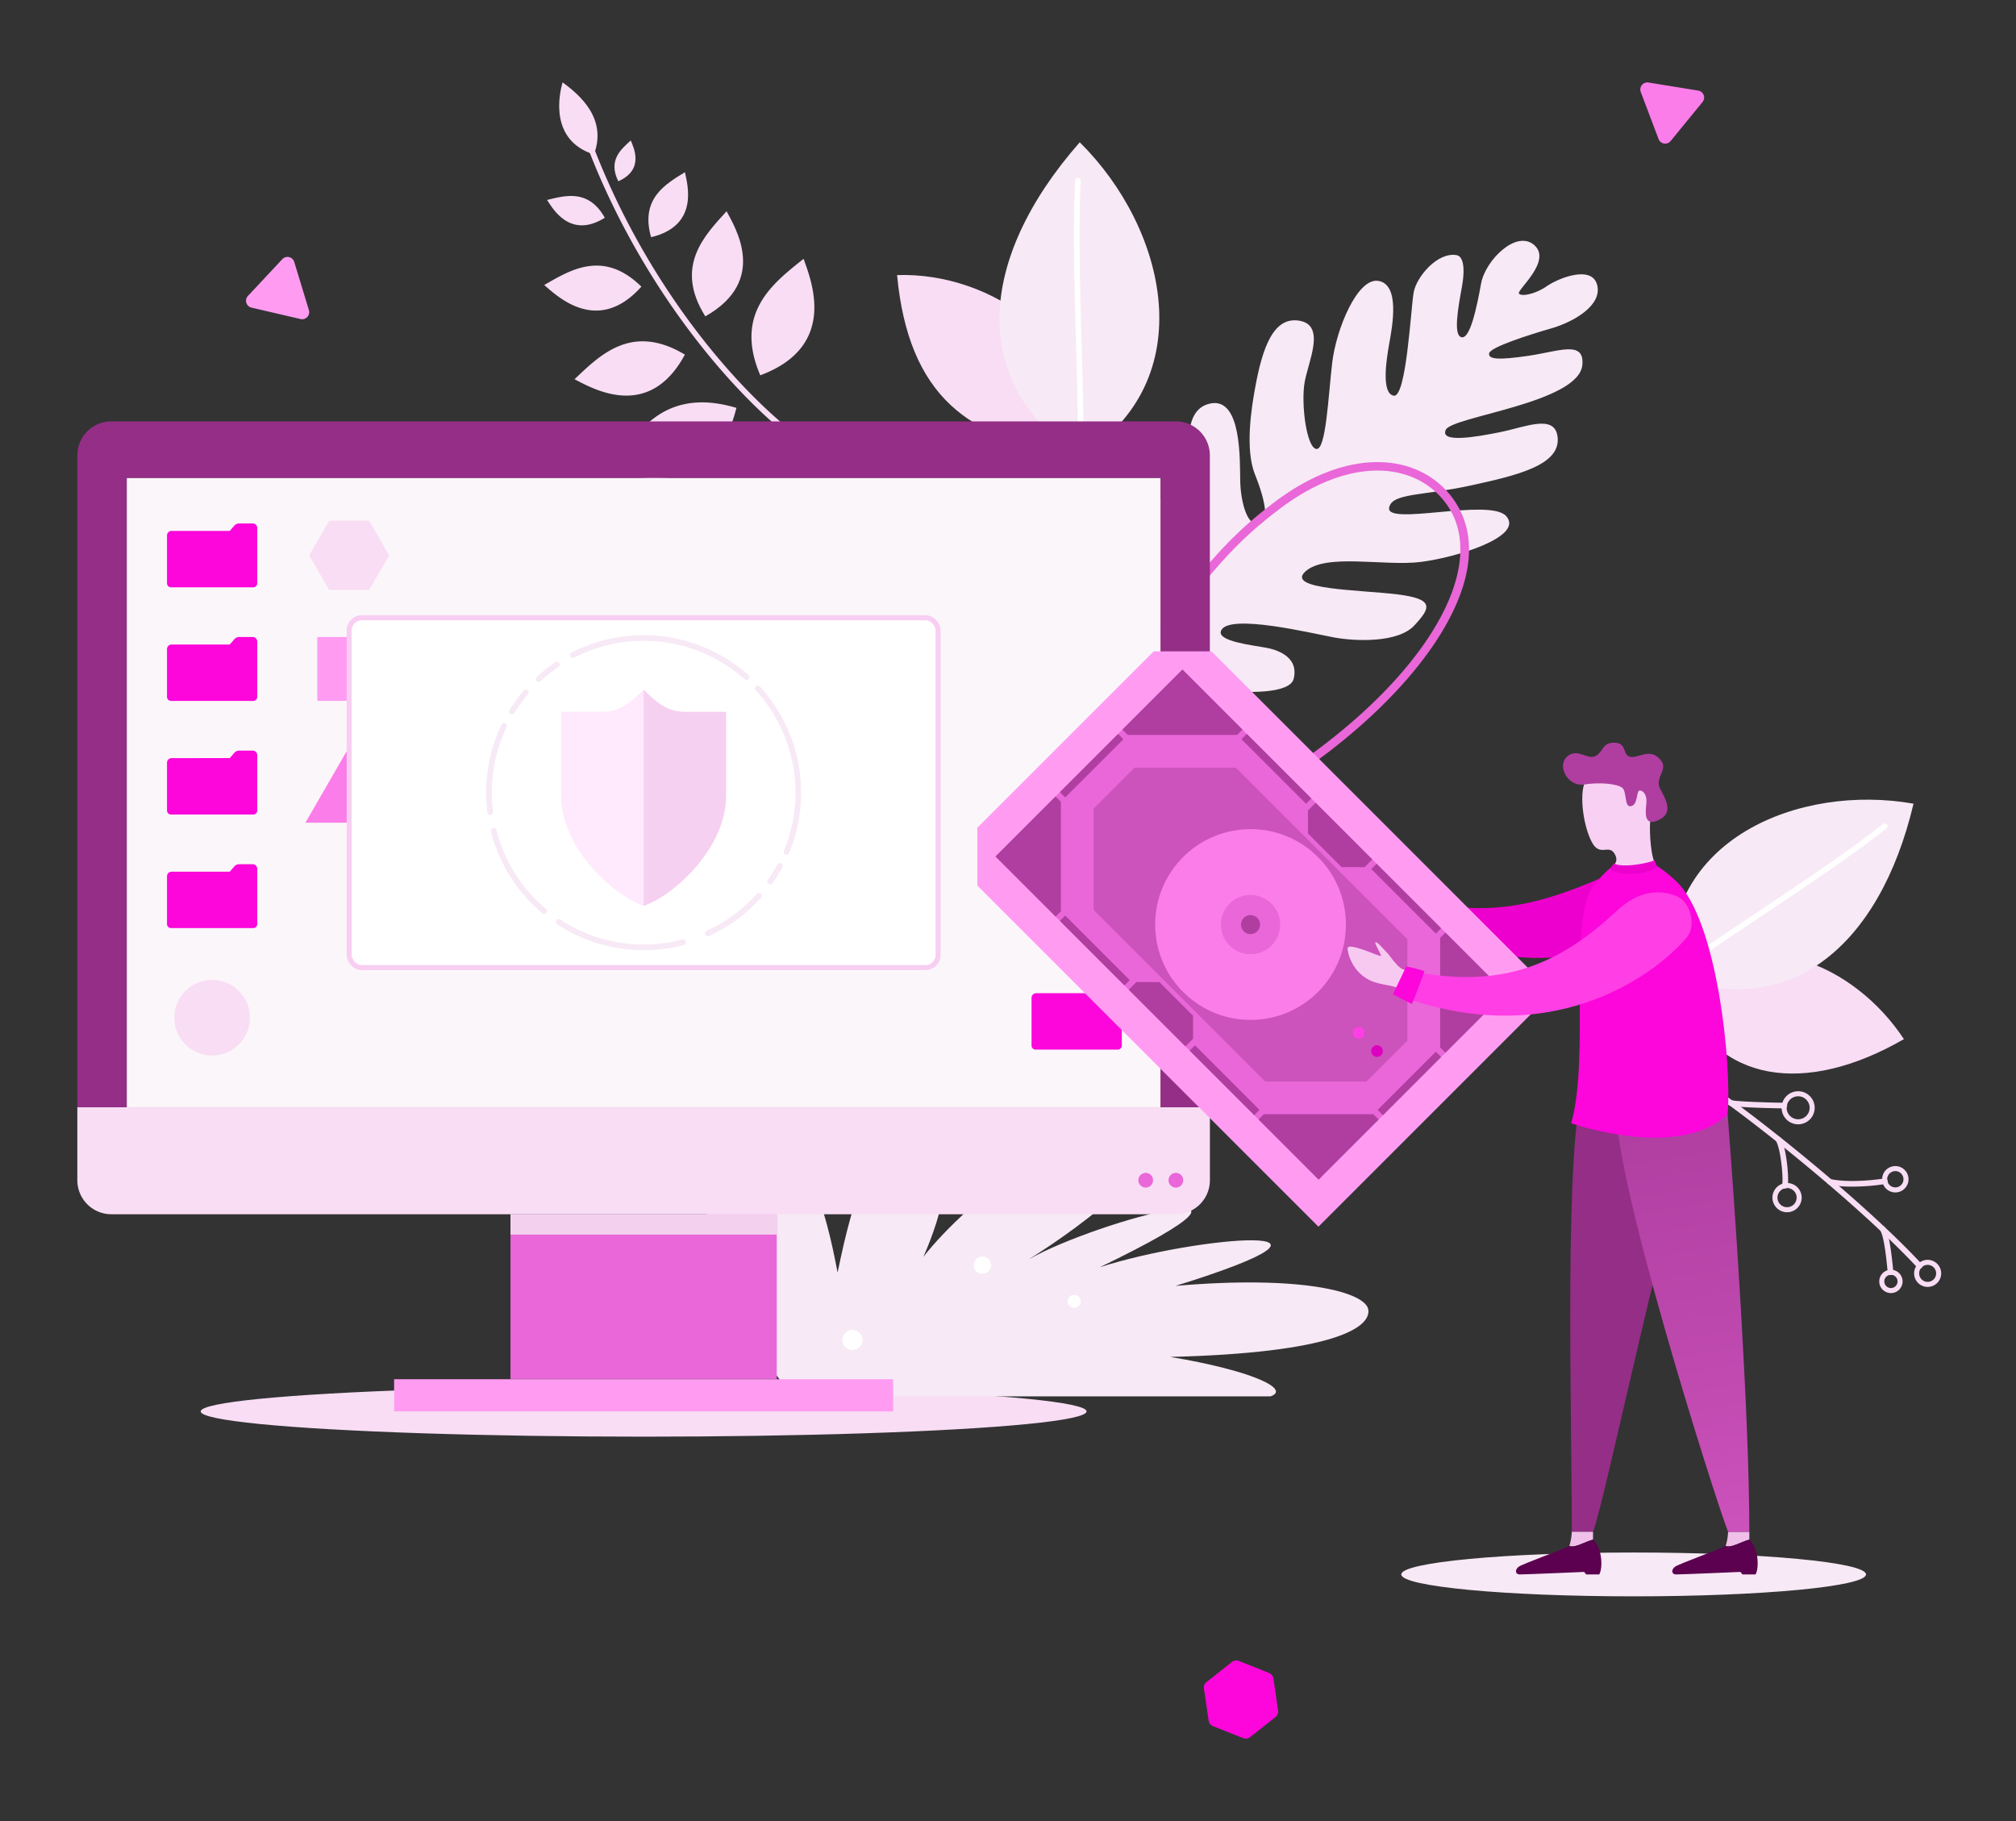 <svg xmlns="http://www.w3.org/2000/svg" viewBox="0 0 2000 1806.38" id="Manbackingupdatatoexternalharddrive"><rect x="0" y="0" width="2000" height="1806.38" fill="#333333" stroke="none"/><defs><linearGradient id="a" x1="1223.11" x2="1152.11" y1="1091.14" y2="1521.83" gradientTransform="matrix(-1 0 0 1 2878.74 0)" gradientUnits="userSpaceOnUse"><stop offset="0" stop-color="#af3ea0" class="stopColor423eaf svgShape"></stop><stop offset=".64" stop-color="#c04ab0" class="stopColor4e4ac0 svgShape"></stop><stop offset="1" stop-color="#cc52bc" class="stopColor5652cc svgShape"></stop></linearGradient></defs><g style="isolation:isolate" fill="#000000" class="color000000 svgShape"><g data-name="Secondary shapes" fill="#000000" class="color000000 svgShape"><ellipse cx="638.52" cy="1400.1" fill="#f8ddf4" rx="439.44" ry="25.04" class="colordde2f8 svgShape"></ellipse><path fill="#f7e9f5" d="M1851.21 1561.8c0-12-103.21-21.73-230.53-21.73s-230.53 9.73-230.53 21.73 103.21 21.74 230.53 21.74 230.53-9.73 230.53-21.74Z" class="colore9edf7 svgShape"></path><path fill="#f8ddf4" d="M589.24 153.27c13.25-35.61-13.88-59-31.12-71.55-3.23 11.2-13.62 57.28 31.12 71.55Z" class="colordde2f8 svgShape"></path><path fill="#f8ddf4" d="M780.69 430.23a2.82 2.82 0 0 1-1.77-.63c-33.57-27.32-69.74-66.6-101.82-110.72-38.07-52.3-70.24-111-93-169.85a2.81 2.81 0 0 1 5.23-2c50.48 130.35 132.87 229.2 193.15 278.25a2.8 2.8 0 0 1-1.77 5ZM730.57 404.59C657 382.72 629 431.59 606.06 468c23.01 5 101.81 28.69 124.51-63.41ZM679.44 351.77c-52.8-31.69-84.4.69-109.48 24.44 16.89 8.47 73.43 42.63 109.48-24.44ZM636.28 284.36c-37.75-37.11-70.66-16.41-96.4-1.61 12.41 10.48 52.79 50.4 96.4 1.61ZM600 216c-16.11-28.68-39.34-22-57.26-17.64 5.55 8.39 22.74 39.2 57.26 17.64ZM754.23 372.3c-26.62-62.24 13.37-91.81 43-115.57 6.68 19.67 35.43 86.35-43 115.57Z" class="colordde2f8 svgShape"></path><path fill="#f8ddf4" d="M699.7 313.81c-31-49.46-.93-80 21.11-104.25 8.35 15.85 41.8 68.82-21.11 104.25ZM645.92 235.29c-11-38.34 14.51-52.72 33.56-64.45 2.52 11.98 14.44 53.08-33.56 64.45ZM613.41 179.83c-10.42-20.78 2.68-31.74 12.33-40.5 2.71 6.61 13.95 28.86-12.33 40.5Z" class="colordde2f8 svgShape"></path><path fill="#f7e9f5" d="M1113.65 661.18c7.9 14.7 162.76 41.37 169.79 12.08 5.48-22.8-18.58-29.12-27.5-30.74-14-2.54-48.25-6.43-44.72-16.53 6.37-18.28 91.59 2.61 112.66 6.42s63 5.47 79.15-11.9 20.64-26.26-16.61-30.88-111.73-4.56-91.28-22.83 78.29-4.86 114.25-9.35 102.9-25.24 84.81-45.52c-16.19-18.13-119.42 10.12-116.09-8.3 2.66-14.72 33.49-11.69 80.1-21.86s90.51-20.24 87-48.49c-2.81-22.69-31.28-9.88-56.48-4.71s-60.57 11-54.41-2.23 131.82-26.59 135.46-64.25c2.41-24.91-23.49-13.53-53.16-9.18s-40.41 3.69-39.3-2.45 40.17-18.51 61.79-24.75 50.53-22.55 45.42-42.91-38.74-6.79-50 1.1-25.35 10.63-27.67 7.26 33-32.07 15.35-47.92-48.71 14.85-52.92 38.18-10.72 54.67-19.23 53.13-3.63-28.54.21-49.81.51-30.61-5.16-31.63c-18.91-3.42-39.85 21.38-42.66 36.93s-7.21 104.74-19.77 102.47-7.39-35.55-4.28-52.74 10.35-57.27-10.72-61.09-42.18 48.15-46.07 81.25-6.12 87.19-15.85 85.43-15.22-45.42-11.46-66.28 21-56.19-4.9-60.88-37 26.22-44.35 67.19c-3.1 17.12-10.32 59.56-.08 85.14 11.65 29.12 12.68 45.55 6 48.59-13.23 6.06-20.06-20.95-20.57-41.31s1.74-83.76-29.5-77.58-20 57.64-17.58 78.79 17.6 94.85 1.49 98.28-13.72-37.55-14.34-50.33-10.35-38.84-20.17-32-50.75 140.03-36.65 166.21Z" class="colore9edf7 svgShape"></path><path fill="#f8ddf4" d="M1666.67 986.17c35.83 88.71 124.52 100.91 222.13 44.64-48.34-73.59-150.8-121.12-222.13-44.64Z" class="colordde2f8 svgShape"></path><path fill="#f7e9f5" d="M1657.53 968c116.14 45.29 207-27.92 240.81-170.77C1785.36 777.3 1648.74 832 1657.53 968Z" class="colore9edf7 svgShape"></path><path fill="#ffffff" d="M1657.53 970.79a2.8 2.8 0 0 1-1.75-5c18.69-14.93 52-37.17 87.25-60.72 42.66-28.49 91-60.78 125.07-87.76a2.8 2.8 0 0 1 3.48 4.4c-34.24 27.11-82.69 59.47-125.43 88-35.16 23.48-68.37 45.66-86.87 60.44a2.8 2.8 0 0 1-1.75.64Z" class="colorffffff svgShape"></path><path fill="#f8ddf4" d="M1067.78 448.4c-107.2-9.32-166.64-57-177.83-175.51 92.97-3.34 200.12 67.27 177.83 175.51Z" class="colordde2f8 svgShape"></path><path fill="#f7e9f5" d="M1071.26 453.09c-110-72.39-102.49-195.42-.09-311.94 86.25 85.18 122.65 236.37.09 311.94Z" class="colore9edf7 svgShape"></path><path fill="#ffffff" d="M1071.26 455.89h-.16a2.81 2.81 0 0 1-2.64-3c1.42-25 .23-67.16-1-111.82-1.54-54.29-3.28-115.83-.85-161.91a2.8 2.8 0 0 1 5.6.29c-2.42 45.86-.68 107.28.85 161.46 1.27 44.78 2.46 87.07 1 112.3a2.8 2.8 0 0 1-2.8 2.68Z" class="colorffffff svgShape"></path><path fill="#f7e9f5" d="M790.6 1385.17c-40.32-26.49-139.69-221.74-61.57-259.57 74.05-35.87 97.54 116.85 101.94 136.69 15.44-75 35.63-147.68 85-134.45s0 119 0 119c45-57.3 157.17-145.5 208.22-119s-103.7 121.44-103.7 121.44c70.33-39.89 280.48-93.6 70.6 7.79 96.09-31.08 283.49-46.33 75.18 18.5 125.38-10.88 189 6.18 191.22 23.82s-34.49 42.61-196.57 46.66c80 13.22 120.17 31.94 99.55 39.12Z" class="colore9edf7 svgShape"></path><path fill="#ffffff" d="M1059.11 1290.93a6.51 6.51 0 1 1 6.51 6.51 6.51 6.51 0 0 1-6.51-6.51ZM835.66 1329.24a10 10 0 1 1 10 10 10 10 0 0 1-10-10ZM966.07 1255a8.56 8.56 0 1 1 8.56 8.55 8.55 8.55 0 0 1-8.56-8.55Z" class="colorffffff svgShape"></path><path fill="#f8ddf4" d="M1904.36 1258.53a2.82 2.82 0 0 1-2.06-.89c-62.89-67.82-193.72-171.17-237-195.08a2.8 2.8 0 0 1 2.71-4.91c43.57 24.08 175.19 128 238.39 196.18a2.79 2.79 0 0 1-2.05 4.7Z" class="colordde2f8 svgShape"></path><path fill="none" stroke="#f8ddf4" stroke-linecap="round" stroke-linejoin="round" stroke-width="5" d="M1910.4 1252.41a10.93 10.93 0 1 1-8.8 12.71 10.93 10.93 0 0 1 8.8-12.71ZM1878.4 1159.39a10.58 10.58 0 1 1-8.52 12.3 10.58 10.58 0 0 1 8.52-12.3ZM1770.74 1176.22a12 12 0 1 1-9.66 14 12 12 0 0 1 9.66-14ZM1781.39 1085.22a13.9 13.9 0 1 1-11.19 16.16 13.9 13.9 0 0 1 11.19-16.16ZM1874.3 1262.22a9.07 9.07 0 1 1-7.31 10.55 9.06 9.06 0 0 1 7.31-10.55Z" class="colorStrokedde2f8 svgStroke"></path><path fill="#f8ddf4" d="M1875.57 1264.89a2.81 2.81 0 0 1-2.78-2.47c-.15-1.3-.33-3.06-.55-5.14-1-9.81-3.1-30.24-6.87-36.63a2.8 2.8 0 0 1 4.83-2.85c4 6.87 6.06 23.69 7.62 38.91.21 2 .39 3.76.54 5a2.81 2.81 0 0 1-2.45 3.12ZM1837.76 1177.1a115.08 115.08 0 0 1-23.14-2 2.81 2.81 0 0 1 1.16-5.49c19.15 4.07 47.15.53 53.6-.64a2.8 2.8 0 0 1 1 5.52 206.83 206.83 0 0 1-32.62 2.61ZM1770.75 1179a3.15 3.15 0 0 1-.61-.06 2.8 2.8 0 0 1-2.13-3.34c1.38-6.28-1.29-35.48-6.11-43.79a2.8 2.8 0 0 1 4.85-2.81c5.56 9.6 8.32 40.6 6.73 47.81a2.81 2.81 0 0 1-2.73 2.19ZM1770.17 1099.49c-6.37 0-45.93-.8-53.77-2.65a2.8 2.8 0 0 1 1.28-5.46c6.47 1.53 42.3 2.49 52.5 2.51a2.8 2.8 0 1 1 0 5.6Z" class="colordde2f8 svgShape"></path><path fill="#ed00cd" d="M1641.92 920.71c13.38-7.6 15.8-32.27 4.32-42.4s-31-18.91-61.36-5.9c-79.22 34-128.11 36.86-213.57 12.13 0 0-7.52 16.05-11.49 23.3 148.29 69.51 237.27 38.35 282.1 12.87Z" class="colored9f00 svgShape"></path><path fill="#fc06db" d="M1358.61 906.4c3.08-5.35 13.57-23.6 14.17-25.11a126.59 126.59 0 0 1 17.77 5.86c-2 5-13.9 31.14-14.74 31.49-2-.92-11.81-6.92-16.06-9.55Z" class="colorfcba06 svgShape"></path><path fill="#e967d8" d="M1297.61 760a4.2 4.2 0 0 1-2.44-7.63c121.4-86.53 179.92-188.74 142.3-248.57-11.74-18.67-30.67-31.25-53.28-35.41-34.37-6.33-74.87 6.43-114 35.91-50.88 38.32-83.93 75.67-191.48 234.56a4.21 4.21 0 0 1-7-4.71c108.24-159.89 141.66-197.6 193.4-236.56 41.06-30.92 83.89-44.23 120.6-37.47 25 4.59 45.87 18.52 58.88 39.21 20.64 32.82 16.21 76.15-12.82 125.31-26.77 45.36-73.54 93.15-131.72 134.62a4.19 4.19 0 0 1-2.44.74ZM506.43 1204.52h264.16v163.44H506.43z" class="color6b67e9 svgShape"></path><path style="mix-blend-mode:multiply" fill="#f3d1ee" d="M506.43 1204.52h264.16v20.16H506.43z" class="colord1d7f3 svgShape"></path><path fill="#ff9cf2" d="M390.99 1368.17h495.06v31.93H390.99z" class="color9f9cff svgShape"></path><path fill="#f8ddf4" d="M1200.3 1098.37H76.73v72.4a33.74 33.74 0 0 0 33.74 33.75h1056.09a33.75 33.75 0 0 0 33.74-33.75Z" class="colordde2f8 svgShape"></path><path fill="#e967d8" d="M1159.27 1170.77a7.29 7.29 0 1 1 7.29 7.29 7.29 7.29 0 0 1-7.29-7.29ZM1129.32 1170.77a7.29 7.29 0 1 1 7.29 7.29 7.29 7.29 0 0 1-7.29-7.29Z" class="color6b67e9 svgShape"></path><path fill="#942e86" d="M1166.56 418H110.46a33.75 33.75 0 0 0-33.74 33.75v646.58h49.05V474.25h1025.48v624.12h49V451.79a33.75 33.75 0 0 0-33.69-33.79Z" class="color362e94 svgShape"></path><path fill="#fbf6fa" d="M125.78 474.25h1025.47v624.12H125.78z" class="colorf6f6fb svgShape"></path><path fill="#fc06db" d="m227.94 526.65 4.63-5.34a6.37 6.37 0 0 1 4.7-2.07h13.38a4.55 4.55 0 0 1 4.55 4.54v54.82a4 4 0 0 1-4 4h-81.52a4 4 0 0 1-4-4v-47.4a4.55 4.55 0 0 1 4.55-4.55ZM227.94 639.34l4.63-5.35a6.37 6.37 0 0 1 4.7-2.07h13.38a4.55 4.55 0 0 1 4.55 4.55v54.82a4 4 0 0 1-4 4h-81.52a4 4 0 0 1-4-4v-47.41a4.55 4.55 0 0 1 4.55-4.54ZM227.94 752l4.63-5.34a6.37 6.37 0 0 1 4.7-2.07h13.38a4.55 4.55 0 0 1 4.55 4.54V804a4 4 0 0 1-4 4h-81.52a4 4 0 0 1-4-4v-47.4a4.55 4.55 0 0 1 4.55-4.55ZM227.94 864.71l4.63-5.35a6.37 6.37 0 0 1 4.7-2.07h13.38a4.55 4.55 0 0 1 4.55 4.55v54.82a4 4 0 0 1-4 4h-81.52a4 4 0 0 1-4-4v-47.41a4.55 4.55 0 0 1 4.55-4.54ZM1085.65 985.24l4.64-5.34a6.35 6.35 0 0 1 4.69-2.07h13.38a4.55 4.55 0 0 1 4.55 4.54v54.82a4 4 0 0 1-4 4h-81.56a4 4 0 0 1-4-4v-47.4a4.55 4.55 0 0 1 4.55-4.55Z" class="colorfcba06 svgShape"></path><circle cx="210.46" cy="1009.49" r="37.51" fill="#f8ddf4" transform="rotate(-50.71 210.502 1009.538)" class="colordde2f8 svgShape"></circle><path fill="#f8ddf4" d="M366.23 516.55h-39.66l-19.83 34.35 19.83 34.35h39.66l19.83-34.35-19.83-34.35z" class="colordde2f8 svgShape"></path><path fill="#ff9cf2" d="M314.74 631.92h63.32v63.32h-63.32z" class="color9f9cff svgShape"></path><path fill="#fb7dea" d="m346.4 740.91-43.42 75.2h86.84l-43.42-75.2z" class="color807dfb svgShape"></path><rect width="584.23" height="347.03" x="346.4" y="612.79" fill="#ffffff" stroke="#f8cef2" stroke-miterlimit="10" stroke-width="5" rx="12.45" class="colorffffff svgShape colorStrokeced3f8 svgStroke"></rect><path fill="#ffe9fc" d="M638.51 684.09c-12.17 12.18-23.44 22-40.91 22h-40.91v83.28c0 51.7 51.29 98.75 81.82 109.2V684.09Z" class="colore9efff svgShape"></path><path fill="#f6d0f1" d="M679.42 706.12c-17 0-27.85-9-40.9-22v214.5c30.54-10.46 81.83-57.5 81.83-109.2v-83.3Z" class="colord0d4f6 svgShape"></path><path fill="#f7e9f5" d="M740.57 674.54a2.76 2.76 0 0 1-1.86-.71 150.75 150.75 0 0 0-169.1-21.5 2.8 2.8 0 1 1-2.57-5 156.37 156.37 0 0 1 175.4 22.3 2.8 2.8 0 0 1-1.87 4.89ZM534.5 676.33a2.81 2.81 0 0 1-1.9-4.87 158.2 158.2 0 0 1 18.32-14.54 2.8 2.8 0 1 1 3.15 4.64 152.72 152.72 0 0 0-17.67 14 2.79 2.79 0 0 1-1.9.77ZM507.86 708.63a2.74 2.74 0 0 1-1.47-.42 2.8 2.8 0 0 1-.91-3.85 157.31 157.31 0 0 1 14-19.26 2.8 2.8 0 1 1 4.26 3.63 152.51 152.51 0 0 0-13.51 18.57 2.8 2.8 0 0 1-2.37 1.33ZM486.29 808.39a2.8 2.8 0 0 1-2.78-2.46 158.39 158.39 0 0 1-1.22-19.62 154.74 154.74 0 0 1 15.26-67.43 2.8 2.8 0 1 1 5.05 2.42 149.25 149.25 0 0 0-14.71 65 153.2 153.2 0 0 0 1.18 18.93 2.8 2.8 0 0 1-2.43 3.12ZM539.88 906.63a2.81 2.81 0 0 1-1.8-.65 155.35 155.35 0 0 1-51-81.15 2.8 2.8 0 0 1 5.44-1.37 149.72 149.72 0 0 0 49.18 78.23 2.8 2.8 0 0 1-1.81 4.94ZM638.52 942.54a155.58 155.58 0 0 1-85.83-25.67 2.8 2.8 0 1 1 3.08-4.68A151.07 151.07 0 0 0 676.89 932a2.8 2.8 0 1 1 1.43 5.42 156.45 156.45 0 0 1-39.8 5.12ZM702.17 928.75a2.8 2.8 0 0 1-1.17-5.35 149.91 149.91 0 0 0 49.74-36.62 2.8 2.8 0 0 1 4.17 3.74 155.63 155.63 0 0 1-51.58 38 2.82 2.82 0 0 1-1.16.23ZM764.06 877.33a2.8 2.8 0 0 1-2.29-4.42 149.85 149.85 0 0 0 9.45-15.28 2.81 2.81 0 0 1 4.94 2.66 157.57 157.57 0 0 1-9.81 15.85 2.77 2.77 0 0 1-2.29 1.19ZM780.24 848a2.7 2.7 0 0 1-1.07-.22 2.79 2.79 0 0 1-1.51-3.66 150.85 150.85 0 0 0-27.9-159.36 2.8 2.8 0 0 1 4.14-3.76 156.4 156.4 0 0 1 28.93 165.29 2.8 2.8 0 0 1-2.59 1.71Z" class="colore9edf7 svgShape"></path><path fill="#ff9cf2" d="M1201.88 646.13h-57.35L969.55 821.1v57.35l338.43 338.42 232.32-232.32-338.42-338.42z" class="color9f9cff svgShape"></path><path fill="#e967d8" d="M1013.94 786.02h453.3v262.28h-453.3z" transform="rotate(45 1240.595 917.171)" class="color6b67e9 svgShape"></path><path fill="#cc52bc" d="m1355.65 1072.8 40.57-40.57v-100.5l-170.19-170.2h-100.51l-40.57 40.57v100.5l170.2 170.2h100.5z" class="color5652cc svgShape"></path><circle cx="1240.59" cy="917.16" r="94.63" fill="#fb7dea" transform="rotate(-6.99 1240.182 916.856)" class="color807dfb svgShape"></circle><circle cx="1240.59" cy="917.16" r="29.39" fill="#e967d8" transform="rotate(-52.27 1240.613 917.168)" class="color6b67e9 svgShape"></circle><circle cx="1240.59" cy="917.16" r="9.46" fill="#af3ea0" class="color423eaf svgShape"></circle><path fill="#af3ea0" d="m1227.38 729.03 5.27-5.27-59.6-59.59-59.6 59.59 5.27 5.27h108.66zM1052.46 903.96l-5.27 5.27-59.6-59.6 59.6-59.6 5.27 5.27v108.66zM1428.72 930.37l5.27-5.27 59.6 59.6-59.6 59.6-5.27-5.27V930.37zM1253.79 1105.29l-5.26 5.27 59.6 59.6 59.59-59.6-5.27-5.27h-108.66zM1297.61 826.79l33.35 33.36h22.85l7.61-7.62-56.2-56.2-7.61 7.61v22.85zM1150.22 974.18l33.35 33.35v22.85l-7.61 7.61-56.2-56.2 7.61-7.61h22.85z" class="color423eaf svgShape"></path><path fill="#af3ea0" d="M1079.23 718.71h7.45v81.64h-7.45z" transform="rotate(45 1082.951 759.533)" class="color423eaf svgShape"></path><path fill="#af3ea0" d="M1394.49 1033.98h7.45v81.64h-7.45z" transform="rotate(45 1398.217 1074.79)" class="color423eaf svgShape"></path><path fill="#af3ea0" d="M1211.15 1026.37h7.45v90.55h-7.45z" transform="rotate(135 1214.887 1071.617)" class="color423eaf svgShape"></path><path fill="#af3ea0" d="M1082.38 897.6h7.45v90.55h-7.45z" transform="rotate(135 1086.105 942.889)" class="color423eaf svgShape"></path><path fill="#af3ea0" d="M1391.34 846.18h7.45v90.55h-7.45z" transform="rotate(-45 1395.063 891.456)" class="color423eaf svgShape"></path><path fill="#af3ea0" d="M1262.57 717.41h7.45v90.55h-7.45z" transform="rotate(-45 1266.27 762.674)" class="color423eaf svgShape"></path><path d="M1362 1038.56a5.79 5.79 0 1 1 0 8.18 5.79 5.79 0 0 1 0-8.18Z" style="mix-blend-mode:screen" fill="#dc00bf" class="colordc8b00 svgShape"></path><path d="M1343.84 1020.42a5.78 5.78 0 1 1 0 8.18 5.78 5.78 0 0 1 0-8.18Z" style="mix-blend-mode:screen" fill="#ff3ee5" class="colorffd03e svgShape"></path><path fill="#942e86" d="M1570.82 1079.55c-19.2 54.77-11.52 321.14-11.52 440h21.09c11.85-29.46 77.67-350 103.77-400.26Z" class="color362e94 svgShape"></path><path fill="#f0c0ea" d="M1580.39 1527.24v-7.71h-21.09a52.44 52.44 0 0 1-2.41 14c5.48 2.14 13.5-3.3 23.5-6.29Z" class="colorf0ccc0 svgShape"></path><path fill="#5b014f" d="M1580.39 1527.24c-10 3-18 8.43-23.5 6.32-2.91 2.11-45.67 17.49-50 20.46s-3.8 7.79.91 7.79c6.9 0 63.69-2.51 63.69-2.51 1.15 1.25 2.08 2.51 2.08 2.51h13c3.82-6.71 2.77-26.81-6.18-34.57Z" class="color20196f svgShape"></path><path fill="#f0c0ea" d="M1735.45 1527.24v-7.71h-21.09a52 52 0 0 1-2.41 14c5.48 2.14 13.5-3.3 23.5-6.29Z" class="colorf0ccc0 svgShape"></path><path fill="#5b014f" d="M1735.45 1527.24c-10 3-18 8.43-23.5 6.32-2.91 2.11-45.67 17.49-50 20.46s-3.8 7.79.92 7.79c6.89 0 63.68-2.51 63.68-2.51 1.15 1.25 2.08 2.51 2.08 2.51h13c3.82-6.71 2.77-26.81-6.18-34.57Z" class="color20196f svgShape"></path><path fill="url(#a)" d="M1713.92 1105.23c6.3 81.23 21.53 295.46 21.53 414.3h-21.08c-11.85-29.46-121.1-372.73-110.12-428.27 15.11 5.3 109.67 13.97 109.67 13.97Z"></path><path fill="#fc06db" d="M1713.92 1105.23c-48.18 46.48-155.23 9-155.23 9 18.8-64.54-3.07-201.87 21.41-234.36 29-38.45 51-35.06 82.12-6.4 41.96 38.62 55.95 184.66 51.7 231.76Z" class="colorfcba06 svgShape"></path><path fill="#f8d0f3" d="M1637 816.16c-.62 7.55.2 36.11 6.9 44-4.44 3.67-28.45 9.56-46.85 3 3.69-5 9.71-8.43 4.4-16.74-5.78-9-14.42 3.78-22.28-11.11C1570 818 1566 783.19 1574 773.12c8.93-11.28 27.1-25.37 53-11.56 21.08 11.27 11.23 39.27 10 54.6Z" class="colorf8d8d0 svgShape"></path><path fill="#af3ea0" d="M1617.25 799.8c-5.74.32-3.43-14.86-7.79-18.27-5.16-4-21.93-5.8-38-3.35s-27-18.23-17.06-27.41 19.87 2.5 27.47-.38c8.84-3.37 6.81-14.25 20.19-13.65 12.36.55 7.24 12.24 15.15 14 8.16 1.77 19.58-9.42 30 2.82 7.7 9.08-3.07 15-1.47 25.41 1 6.49 18 25.06.85 33.94s-13.87-9.19-13.24-16.62-2.93-12.16-6.64-12.16-1.27 15.22-9.46 15.67Z" class="color423eaf svgShape"></path><path fill="#ed00cd" d="M1641.29 853.39c-4.2 2.33-30.79 8.12-40.22 3.13a26.4 26.4 0 0 0-4 6.72c6.58 3.58 30.82 6.68 47.3-2.67-1.23-2.86-3.08-7.18-3.08-7.18Z" class="colored9f00 svgShape"></path><path fill="#f7c9f1" d="M1398.76 962.86c-4.47-1-7.13.34-12.89-5.82s-7-9.17-9.81-11.94-10.35-11.89-11.54-10.38 6.57 12.92 5.32 13.64-33.15-14.47-32.95-7.47 6.25 24.16 22.32 31.65c10.74 5 22.75 4.3 29 8.4 10.22-1.17 13.45-9.58 10.55-18.08Z" class="colorf7d3c9 svgShape"></path><path fill="#ff3ee5" d="M1673.3 930.05c10-11.72 3.8-35.73-10.45-41.32s-35.6-7.17-59.67 15.44c-62.83 59-122.48 76.6-209.46 57.91l-10.91 23.7c152.79 58.97 257.08-16.45 290.49-55.73Z" class="colorffd03e svgShape"></path><path fill="#fc06db" d="M1381.84 986.29s12.54-25.74 13.12-27.55a126.68 126.68 0 0 1 18.13 4.6c-1.62 5.11-11.68 32-12.5 32.44-2.71-.99-18.75-9.49-18.75-9.49ZM1258.88 1659.49l-29.8-11.83a7 7 0 0 0-6.94 1l-25.14 19.9a7 7 0 0 0-2.59 6.52l4.64 31.73a7 7 0 0 0 4.36 5.51l29.79 11.84a7 7 0 0 0 7-1l25.16-19.89a7 7 0 0 0 2.59-6.52l-4.64-31.73a7.05 7.05 0 0 0-4.43-5.53Z" class="colorfcba06 svgShape"></path><path fill="#fb7dea" d="m1627.74 91.23 17.65 46.66a7 7 0 0 0 12 2l31.61-38.66a7 7 0 0 0-4.3-11.37l-49.24-8a7 7 0 0 0-7.72 9.37Z" class="color807dfb svgShape"></path><path fill="#ff9cf2" d="M280.07 257.11 246 293.54a7 7 0 0 0 3.54 11.63l48.59 11.3a7 7 0 0 0 8.31-8.87l-14.52-47.73a7 7 0 0 0-11.85-2.76Z" class="color9f9cff svgShape"></path></g></g></svg>